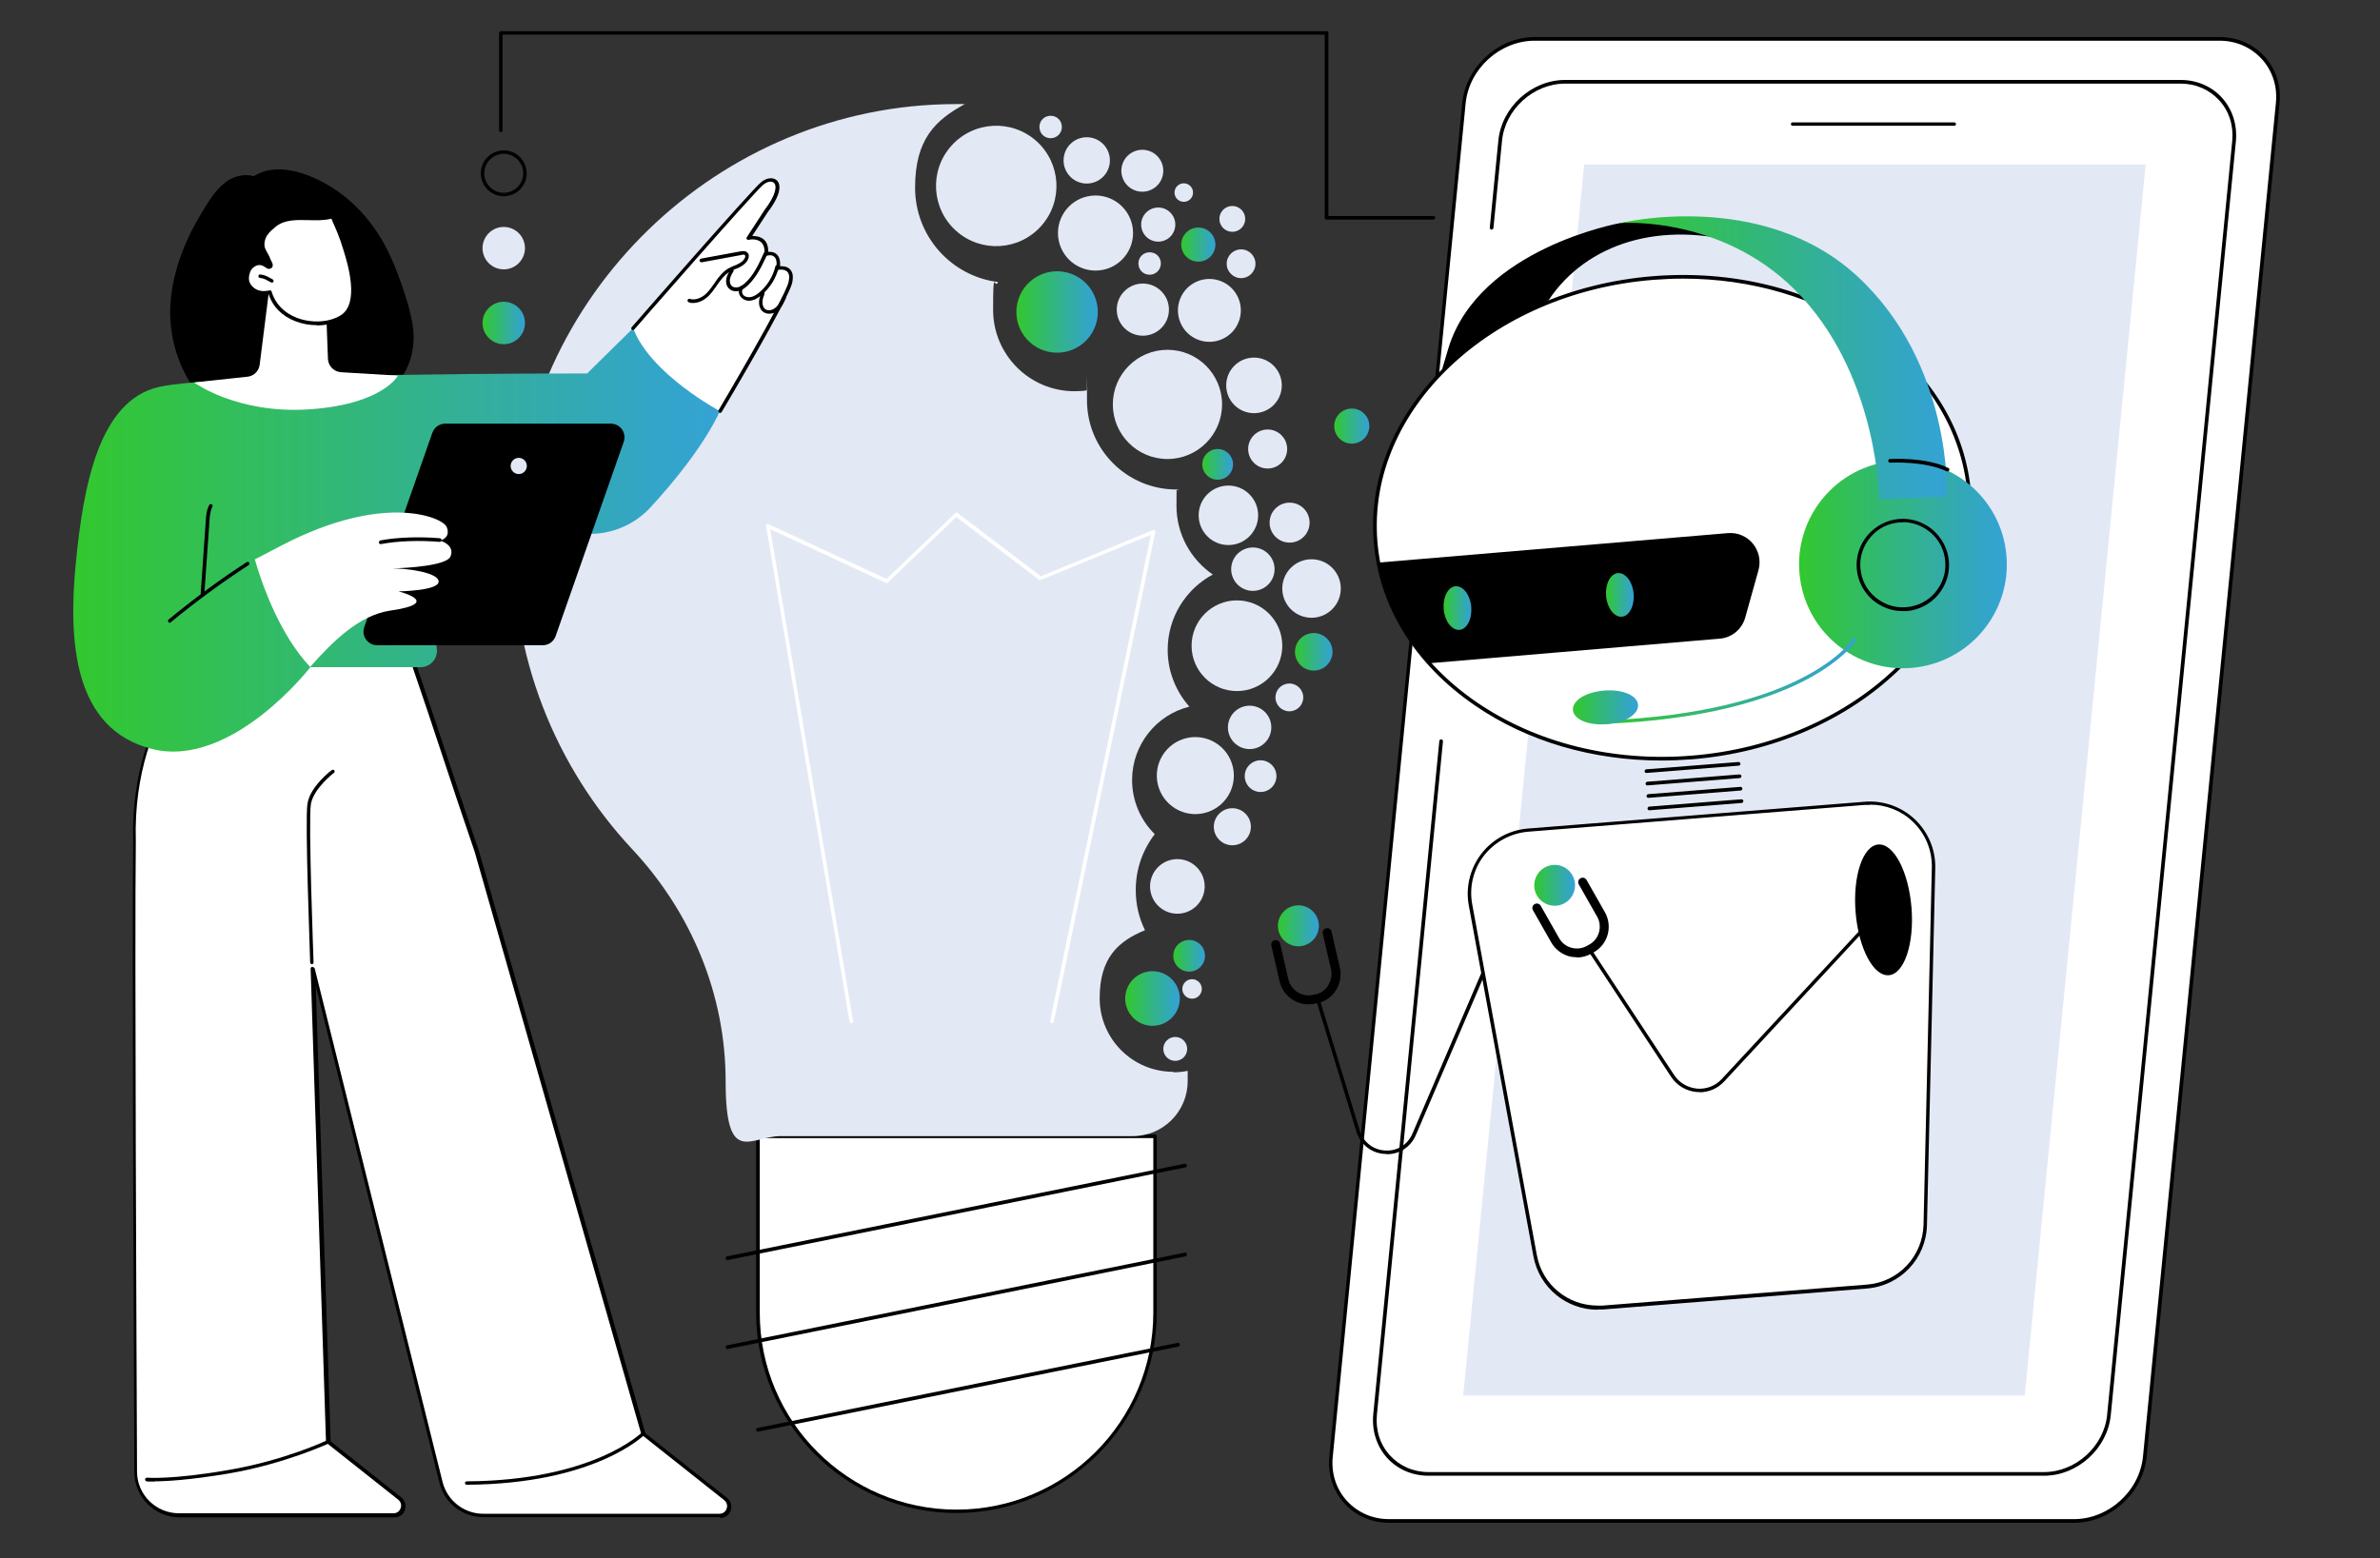 <?xml version="1.0" encoding="UTF-8"?>
<svg id="Layer_1" xmlns="http://www.w3.org/2000/svg" xmlns:xlink="http://www.w3.org/1999/xlink" version="1.1" viewBox="0 0 976.1 639.3">
  <rect x="0" y="0" width="976.1" height="639.3" fill="#333333" stroke="none"/>
  <!-- Generator: Adobe Illustrator 29.1.0, SVG Export Plug-In . SVG Version: 2.1.0 Build 142)  -->
  <defs>
    <style>
      .st0 {
        fill: url(#linear-gradient2);
      }

      .st1 {
        fill: url(#linear-gradient1);
      }

      .st2 {
        fill: url(#linear-gradient9);
      }

      .st3 {
        fill: url(#linear-gradient3);
      }

      .st4 {
        fill: url(#linear-gradient6);
      }

      .st5 {
        fill: url(#linear-gradient8);
      }

      .st6 {
        fill: url(#linear-gradient7);
      }

      .st7 {
        fill: url(#linear-gradient5);
      }

      .st8 {
        fill: url(#linear-gradient4);
      }

      .st9 {
        fill: url(#linear-gradient13);
      }

      .st10 {
        fill: url(#linear-gradient12);
      }

      .st11 {
        fill: url(#linear-gradient15);
      }

      .st12 {
        fill: url(#linear-gradient16);
      }

      .st13 {
        fill: url(#linear-gradient11);
      }

      .st14 {
        fill: url(#linear-gradient10);
      }

      .st15 {
        fill: url(#linear-gradient17);
      }

      .st16 {
        fill: url(#linear-gradient14);
      }

      .st17 {
        fill: url(#linear-gradient);
      }

      .st18 {
        fill: #fff;
      }

      .st19 {
        fill: #e3e8f5;
      }
    </style>
    <linearGradient id="linear-gradient" x1="417.1" y1="128.2" x2="450.6" y2="128.2" gradientTransform="translate(462.4 -323.3) rotate(77.2)" gradientUnits="userSpaceOnUse">
      <stop offset="0" stop-color="#32c92b"/>
      <stop offset="0" stop-color="#32c82e"/>
      <stop offset=".4" stop-color="#32b875"/>
      <stop offset=".7" stop-color="#33aca8"/>
      <stop offset=".9" stop-color="#33a5c8"/>
      <stop offset="1" stop-color="#34a3d4"/>
    </linearGradient>
    <linearGradient id="linear-gradient1" x1="461.2" y1="409.5" x2="483.7" y2="409.5" gradientTransform="translate(799.5 -123.4) rotate(80.6)" xlink:href="#linear-gradient"/>
    <linearGradient id="linear-gradient2" x1="481.2" y1="392.1" x2="494.1" y2="392.1" gradientTransform="matrix(1,0,0,1,0,0)" xlink:href="#linear-gradient"/>
    <linearGradient id="linear-gradient3" x1="531" y1="267.4" x2="546.5" y2="267.4" gradientTransform="matrix(1,0,0,1,0,0)" xlink:href="#linear-gradient"/>
    <linearGradient id="linear-gradient4" x1="493.1" y1="190.5" x2="505.6" y2="190.5" gradientTransform="matrix(1,0,0,1,0,0)" xlink:href="#linear-gradient"/>
    <linearGradient id="linear-gradient5" x1="547.1" y1="174.8" x2="561.6" y2="174.8" gradientTransform="matrix(1,0,0,1,0,0)" xlink:href="#linear-gradient"/>
    <linearGradient id="linear-gradient6" x1="484.2" y1="100.1" x2="498.3" y2="100.1" gradientTransform="translate(230.4 -328.1) rotate(47.1)" xlink:href="#linear-gradient"/>
    <linearGradient id="linear-gradient7" x1="197.9" y1="132.5" x2="215.3" y2="132.5" gradientTransform="matrix(1,0,0,1,0,0)" xlink:href="#linear-gradient"/>
    <linearGradient id="linear-gradient8" x1="30" y1="221.4" x2="295.5" y2="221.4" gradientTransform="matrix(1,0,0,1,0,0)" xlink:href="#linear-gradient"/>
    <linearGradient id="linear-gradient9" x1="592.1" y1="249.4" x2="603.5" y2="249.4" gradientTransform="matrix(1,0,0,1,0,0)" xlink:href="#linear-gradient"/>
    <linearGradient id="linear-gradient10" x1="658.6" y1="244.1" x2="670" y2="244.1" gradientTransform="matrix(1,0,0,1,0,0)" xlink:href="#linear-gradient"/>
    <linearGradient id="linear-gradient11" x1="737.8" y1="231.8" x2="823" y2="231.8" gradientTransform="translate(39.2 -104.9) rotate(7.9)" xlink:href="#linear-gradient"/>
    <linearGradient id="linear-gradient12" x1="664.5" y1="146.8" x2="798.6" y2="146.8" gradientTransform="matrix(1,0,0,1,0,0)" xlink:href="#linear-gradient"/>
    <linearGradient id="linear-gradient13" x1="655.7" y1="279.5" x2="761.4" y2="279.5" gradientTransform="matrix(1,0,0,1,0,0)" xlink:href="#linear-gradient"/>
    <linearGradient id="linear-gradient14" x1="645.9" y1="290.2" x2="671.2" y2="290.2" gradientTransform="translate(25.2 -51.5) rotate(4.6)" xlink:href="#linear-gradient"/>
    <linearGradient id="linear-gradient15" x1="645.1" y1="290.2" x2="671.9" y2="290.2" gradientTransform="matrix(1,0,0,1,0,0)" xlink:href="#linear-gradient"/>
    <linearGradient id="linear-gradient16" x1="524.1" y1="379.8" x2="540.9" y2="379.8" gradientTransform="matrix(1,0,0,1,0,0)" xlink:href="#linear-gradient"/>
    <linearGradient id="linear-gradient17" x1="629.2" y1="363.2" x2="646" y2="363.2" gradientTransform="matrix(1,0,0,1,0,0)" xlink:href="#linear-gradient"/>
  </defs>
  <g id="Augmented_intelligence">
    <g>
      <g>
        <g>
          <path class="st18" d="M310.8,466.1v72.4c0,45,36.5,81.4,81.4,81.4s81.4-36.5,81.4-81.4v-72.4h-162.9Z"/>
          <path d="M392.3,620.7c-45.3,0-82.2-36.9-82.2-82.2v-72.4c0-.4.3-.7.7-.7h162.9c.4,0,.7.3.7.7v72.4c0,45.3-36.9,82.2-82.2,82.2ZM311.6,466.9v71.7c0,44.5,36.2,80.7,80.7,80.7s80.7-36.2,80.7-80.7v-71.7h-161.4Z"/>
        </g>
        <path d="M298.3,516.9c-.3,0-.6-.2-.7-.6,0-.4.2-.8.6-.9l187.7-38c.4,0,.8.2.9.6,0,.4-.2.8-.6.9l-187.7,38s0,0-.1,0Z"/>
        <path d="M298.3,553.4c-.3,0-.6-.2-.7-.6,0-.4.2-.8.6-.9l187.7-38c.4,0,.8.2.9.6,0,.4-.2.8-.6.9l-187.7,38s0,0-.1,0Z"/>
        <path d="M310.8,587.3c-.3,0-.6-.2-.7-.6,0-.4.2-.8.6-.9l172.3-34.9c.4,0,.8.2.9.6,0,.4-.2.8-.6.9l-172.3,34.9s0,0-.1,0Z"/>
      </g>
      <g>
        <path class="st19" d="M481.2,439.7c-16.7,0-30.2-13.5-30.2-30.2s7.7-23.4,18.6-27.9c-2.5-5-3.8-10.6-3.8-16.5,0-8.6,2.9-16.5,7.8-22.9-5.7-5.6-9.3-13.5-9.3-22.2,0-14.5,10-26.8,23.5-30.1-5.5-6.2-8.9-14.4-8.9-23.3,0-13.4,7.5-25,18.5-30.9-9-6.2-14.9-16.5-14.9-28.2s.2-4.6.7-6.7c-.3,0-.5,0-.8,0-20.2,0-36.6-16.4-36.6-36.6s0-2.8.2-4.1c-1.7.3-3.5.4-5.3.4-18.5,0-33.4-15-33.4-33.4s.7-7.9,2-11.4c-19.2-2.4-34-18.8-34-38.7s8.3-27.7,20.4-34.3c0,0,0,0,0,0,0,0,0,0-.1,0-1.3,0-2.5,0-3.8,0-97.2.2-178.1,78.7-181.2,175.9-1.6,50.3,17.2,96.1,48.8,129.9,24.2,25.9,38.2,59.6,38.2,95s10.1,22.6,22.6,22.6h144.3c12.5,0,22.6-10.1,22.6-22.6h0c0-1.4,0-2.8,0-4.2-1.9.4-3.9.6-5.9.6Z"/>
        <g>
          <circle class="st19" cx="490.2" cy="318" r="15.8" transform="translate(-76.4 460.8) rotate(-47.1)"/>
          <circle class="st19" cx="507.3" cy="264.9" r="18.6"/>
          <circle class="st19" cx="503.8" cy="211.4" r="12.2"/>
          <circle class="st19" cx="478.8" cy="165.9" r="22.4"/>
          <circle class="st17" cx="433.9" cy="128.2" r="16.7" transform="translate(212.4 522.7) rotate(-77.2)"/>
          <circle class="st19" cx="408.6" cy="76.3" r="24.7" transform="translate(79.8 330.6) rotate(-48.3)"/>
          <circle class="st19" cx="449.3" cy="95.6" r="15.4"/>
          <circle class="st19" cx="445.7" cy="65.8" r="9.5"/>
          <path class="st19" d="M489.3,79c0,2.1-1.7,3.8-3.8,3.8s-3.8-1.7-3.8-3.8,1.7-3.8,3.8-3.8,3.8,1.7,3.8,3.8Z"/>
          <circle class="st19" cx="468.8" cy="127.2" r="10.7" transform="translate(41.5 358.2) rotate(-43.6)"/>
          <circle class="st19" cx="519.9" cy="184.2" r="8"/>
          <circle class="st19" cx="537.8" cy="241.3" r="12" transform="translate(212 732.6) rotate(-80.6)"/>
          <circle class="st19" cx="482.9" cy="363.6" r="11.2" transform="translate(-117.7 432.3) rotate(-43.5)"/>
          <circle class="st1" cx="472.5" cy="409.5" r="11.2" transform="translate(-8.5 808.9) rotate(-80.6)"/>
          <circle class="st0" cx="487.7" cy="392.1" r="6.5"/>
          <circle class="st19" cx="482" cy="430.3" r="4.9"/>
          <path class="st19" d="M492.9,405.7c0,2.2-1.8,4-4,4s-4-1.8-4-4,1.8-4,4-4,4,1.8,4,4Z"/>
          <circle class="st19" cx="505.4" cy="339.4" r="7.6" transform="translate(-93.9 446.1) rotate(-44)"/>
          <circle class="st19" cx="512.5" cy="298.4" r="8.9"/>
          <circle class="st19" cx="517" cy="318.4" r="6.5"/>
          <circle class="st19" cx="528.8" cy="286.1" r="5.7"/>
          <circle class="st3" cx="538.8" cy="267.4" r="7.7"/>
          <circle class="st19" cx="513.9" cy="233.5" r="8.9" transform="translate(202 704) rotate(-80.9)"/>
          <circle class="st19" cx="528.9" cy="214.4" r="8.2"/>
          <circle class="st8" cx="499.4" cy="190.5" r="6.3"/>
          <circle class="st19" cx="514.3" cy="158.1" r="11.4"/>
          <circle class="st7" cx="554.4" cy="174.8" r="7.2"/>
          <path class="st19" d="M435.5,52.1c0,2.5-2,4.6-4.6,4.6s-4.6-2-4.6-4.6,2-4.6,4.6-4.6,4.6,2,4.6,4.6Z"/>
          <circle class="st19" cx="468.2" cy="70" r="8.6" transform="translate(294.2 510.2) rotate(-76.9)"/>
          <circle class="st19" cx="475.1" cy="92.3" r="7" transform="translate(12.7 235.3) rotate(-28.2)"/>
          <path class="st19" d="M476.1,108.1c0,2.5-2,4.6-4.6,4.6s-4.6-2-4.6-4.6,2-4.6,4.6-4.6,4.6,2,4.6,4.6Z"/>
          <circle class="st19" cx="496" cy="127.4" r="12.9" transform="translate(-9.8 207.4) rotate(-23.4)"/>
          <circle class="st19" cx="505.4" cy="89.8" r="5.3"/>
          <circle class="st4" cx="491.3" cy="100.1" r="7" transform="translate(83.7 392.1) rotate(-47.1)"/>
          <circle class="st19" cx="509" cy="108.2" r="5.9"/>
        </g>
        <path class="st18" d="M349.1,419.6c-.4,0-.7-.3-.7-.6l-34.2-203.2c0-.3,0-.5.3-.7s.5-.2.8,0l48.3,22.4,28.2-27c.3-.3.7-.3,1,0l34.1,25.9,45.9-18.9c.3-.1.5,0,.7.1.2.2.3.4.3.7l-41.6,200.8c0,.4-.5.7-.9.6-.4,0-.7-.5-.6-.9l41.3-199.4-45.1,18.5c-.2,0-.5,0-.7,0l-34-25.8-28.1,26.9c-.2.2-.5.3-.8.1l-47.4-22,34,201.9c0,.4-.2.8-.6.8,0,0,0,0-.1,0Z"/>
      </g>
    </g>
    <g>
      <path d="M587.9,90.1h-43.9c-.4,0-.7-.3-.7-.7V14.2H206.1v39.3c0,.4-.3.7-.7.7s-.7-.3-.7-.7V13.5c0-.4.3-.7.7-.7h338.7c.4,0,.7.3.7.7v75.1h43.1c.4,0,.7.3.7.7s-.3.7-.7.7Z"/>
      <path d="M206.6,80.5c-5.2,0-9.4-4.2-9.4-9.4s4.2-9.4,9.4-9.4,9.4,4.2,9.4,9.4-4.2,9.4-9.4,9.4ZM206.6,63.1c-4.4,0-8,3.6-8,8s3.6,8,8,8,8-3.6,8-8-3.6-8-8-8Z"/>
      <circle class="st19" cx="206.6" cy="101.8" r="8.7"/>
      <circle class="st6" cx="206.6" cy="132.5" r="8.7"/>
    </g>
    <g>
      <g>
        <path class="st18" d="M850.7,624h-280.9c-14.5,0-25.2-11.9-23.8-26.4l54.5-555.2c1.4-14.5,14.5-26.4,29-26.4h280.9c14.5,0,25.2,11.9,23.8,26.4l-54.5,555.2c-1.4,14.5-14.5,26.4-29,26.4Z"/>
        <path d="M850.7,624.7h-280.9c-7.2,0-13.7-2.8-18.4-7.9-4.7-5.2-6.9-12-6.2-19.3l54.5-555.2c1.5-14.9,14.8-27.1,29.7-27.1h280.9c7.2,0,13.7,2.8,18.4,7.9,4.7,5.2,6.9,12,6.2,19.3l-54.5,555.2c-1.5,14.9-14.8,27.1-29.7,27.1ZM629.4,16.7c-14.2,0-26.9,11.5-28.3,25.7l-54.5,555.2c-.7,6.8,1.4,13.3,5.8,18.1,4.4,4.8,10.5,7.5,17.3,7.5h280.9c14.2,0,26.9-11.5,28.3-25.7l54.5-555.2c.7-6.8-1.4-13.3-5.8-18.1-4.4-4.8-10.5-7.5-17.3-7.5h-280.9Z"/>
      </g>
      <polygon class="st19" points="600.1 572.5 649.7 67.5 880 67.5 830.4 572.5 600.1 572.5"/>
      <path d="M838.3,605.4h-252.4c-6.7,0-12.7-2.6-17-7.3-4.3-4.8-6.3-11.1-5.7-17.8l27.1-276.3c0-.4.4-.7.8-.7.4,0,.7.4.7.8l-27.1,276.3c-.6,6.3,1.3,12.2,5.3,16.6,4,4.4,9.6,6.9,15.9,6.9h252.4c13,0,24.7-10.6,25.9-23.6l51.3-522.5c.6-6.3-1.3-12.2-5.3-16.6-4-4.4-9.6-6.9-15.9-6.9h-252.4c-13,0-24.7,10.6-25.9,23.6l-3.5,35.6c0,.4-.4.7-.8.7-.4,0-.7-.4-.7-.8l3.5-35.6c1.3-13.8,13.6-25,27.4-25h252.4c6.7,0,12.7,2.6,17,7.3,4.3,4.8,6.3,11.1,5.7,17.8l-51.3,522.5c-1.3,13.8-13.6,25-27.4,25Z"/>
      <path d="M801.5,51.6h-66.3c-.4,0-.7-.3-.7-.7s.3-.7.7-.7h66.3c.4,0,.7.3.7.7s-.3.7-.7.7Z"/>
    </g>
    <g>
      <g>
        <path class="st18" d="M55.1,345.7c0-.2,0-.5,0-.7-1.5-54.9,31.8-79.6,31.8-79.6l82.5,6.3c8.8,25.5,16.5,49.5,26.1,77.6l68.3,238.8,33.7,26.7c2.9,2.3,1.3,6.8-2.4,6.8h-96.9c-8.3,0-15.4-5.6-17.4-13.6l-52.4-210.5,6.3,194,29.3,23.2c2.9,2.3,1.3,6.9-2.4,6.9h-88c-9.9,0-17.9-8-18-17.9-.3-54.5-1-217.7-.5-258Z"/>
        <path d="M295.2,622.4h-96.9c-8.6,0-16.1-5.8-18.1-14.2l-50.7-203.7,6.1,186.8,29,23c1.5,1.2,2.1,3.2,1.5,5.1-.6,1.9-2.3,3.1-4.3,3.1h-88c-10.3,0-18.7-8.3-18.7-18.6-.2-50.3-1-217.4-.5-258,0-.1,0-.3,0-.4v-.2c-.8-28.5,8-48.8,15.5-60.8,8.1-13,16.3-19.1,16.7-19.4.1-.1.3-.2.5-.1l82.5,6.3c.3,0,.5.2.6.5,4.5,13,8.6,25.4,13,38.6,4.1,12.4,8.4,25.3,13.1,39l68.2,238.6,33.5,26.5c1.5,1.2,2.1,3.2,1.5,5.1-.6,1.9-2.3,3.1-4.3,3.1ZM128.4,396.8c.3,0,.6.2.7.6l52.4,210.5c1.9,7.7,8.8,13.1,16.7,13.1h96.9c1.6,0,2.6-1.1,2.9-2.1.4-1,.3-2.4-1-3.5l-33.7-26.7c-.1,0-.2-.2-.3-.4l-68.3-238.8c-4.7-13.7-9-26.6-13.1-39-4.3-13-8.4-25.3-12.8-38.1l-81.8-6.2c-1.3,1.1-8.9,7.3-16.1,18.9-7.4,11.8-16,31.8-15.2,59.9v.2c0,.2,0,.3,0,.5-.5,40.6.3,207.7.5,258,0,9.5,7.8,17.1,17.2,17.1h88c1.6,0,2.6-1.1,2.9-2.1.4-1,.3-2.4-1-3.5l-29.3-23.2c-.2-.1-.3-.3-.3-.6l-6.3-194c0-.4.3-.7.6-.8,0,0,0,0,.1,0ZM55.1,345.7h0,0Z"/>
        <path d="M127.9,395.5c-.4,0-.7-.3-.7-.7,0-2.4-2.2-58.3-1.1-65.1,1.1-7.1,9.7-13.6,10-13.8.3-.2.8-.2,1,.1.2.3.2.8-.1,1,0,0-8.4,6.4-9.5,12.9-1.1,6.7,1.1,64.3,1.1,64.9,0,.4-.3.7-.7.8,0,0,0,0,0,0Z"/>
        <path d="M63.4,607.8c-2,0-3.1,0-3.2-.1-.4,0-.7-.4-.7-.8,0-.4.4-.7.8-.7,0,0,10,.9,33.1-3.1,23.2-3.9,40.7-12.2,40.9-12.3.4-.2.8,0,1,.3.2.4,0,.8-.3,1-.2,0-17.9,8.4-41.3,12.4-16.1,2.7-25.8,3.2-30.3,3.2Z"/>
        <path d="M191.4,609.1c-.4,0-.7-.3-.7-.7,0-.4.3-.7.7-.7,51.9-.3,71.7-19.9,71.9-20.1.3-.3.7-.3,1,0,.3.3.3.7,0,1-.2.2-20.3,20.2-72.9,20.5h0Z"/>
      </g>
      <path d="M169.4,134.5c-.8-6.2-2.8-12.2-4.8-18.1-1.9-5.4-4-10.7-6.7-15.7-5.5-10.2-13.4-19-23.6-24.9-8.6-5-21.1-9.4-30.2-3.5-3.3-1-7.1-.3-10,1.4-5.3,3.2-8.6,9-11.7,14.1-6.7,11.2-11.6,23.7-12.5,36.8-1.4,21.8,10.7,45.9,34,51.2,4.3,1,8.7,1.3,13,.9,3.8,1.2,7.9,1.5,11.9.7,10.7,1.2,20.6-5.3,27.7-12.5,4-4,7.6-8.3,10.1-13.3,2.7-5.4,3.5-11.2,2.8-17.2Z"/>
      <g>
        <g>
          <path class="st5" d="M259.7,134.6l-18.9,18.6s-151.5-.2-175.9,5.6c-24.3,5.8-30.7,40.3-33.8,72.1-3.1,31.8-1.2,68.3,31.4,76.4,32.6,8,64.8-33.6,64.8-33.6h45.2c4.4,0,7.6-4.2,6.5-8.5l1-15.6,9.8-31.4,51.6.8c9.7.2,19.1-3.9,25.6-11.1,9.1-9.9,21.6-25,28.3-39.3l-35.8-34.1Z"/>
          <path d="M69.7,255.5c-.2,0-.4,0-.6-.3-.3-.3-.2-.8,0-1,10.2-8.4,21-16.4,32.1-23.6.3-.2.8-.1,1,.2.2.3.1.8-.2,1-11.1,7.2-21.8,15.1-32,23.5-.1.1-.3.2-.5.2Z"/>
          <path d="M83,244.4s0,0,0,0c-.4,0-.7-.4-.7-.8l2.1-29.9c.1-2.1.3-4.4,1.4-6.5.2-.4.6-.5,1-.3.4.2.5.6.3,1-.9,1.8-1.1,3.9-1.2,5.9l-2.1,29.9c0,.4-.3.7-.7.7Z"/>
        </g>
        <g>
          <g>
            <path d="M222.6,264.7h-67.9c-3.9,0-6.6-3.8-5.3-7.5l27.9-79.6c.8-2.3,2.9-3.8,5.3-3.8h67.9c3.9,0,6.6,3.8,5.3,7.5l-27.9,79.6c-.8,2.3-2.9,3.8-5.3,3.8Z"/>
            <path class="st19" d="M215.1,188.8c1.3,1.3,1.3,3.4,0,4.7-1.3,1.3-3.4,1.3-4.7,0-1.3-1.3-1.3-3.4,0-4.7,1.3-1.3,3.4-1.3,4.7,0Z"/>
          </g>
          <g>
            <path class="st18" d="M180.4,221.8s4.7-1,2.8-5.6c-1.7-4.1-25.8-14.1-67.2,7.3-4.2,2.2-8,4.2-11.5,6,3.1,10.6,10.2,30.8,22.7,44.1,9.7-11,20.3-21.2,32.8-23.1,22.2-3.2,3.4-7.9,3.4-7.9,0,0,16.5-.2,16.5-4s-13.4-5.5-19-5.4c-1.5,0-2.5,0-2.5,0,0,0,1,0,2.5,0,6.3-.2,22.4-1.1,23.9-5,1.9-4.8-4.5-6.5-4.5-6.5Z"/>
            <path d="M156.1,223.2c-.3,0-.7-.2-.7-.6,0-.4.2-.8.6-.9,6.8-1.3,16.1-1.6,24.4-.9.4,0,.7.4.7.8,0,.4-.4.7-.8.7-8.1-.7-17.3-.4-24,.9,0,0,0,0-.1,0Z"/>
          </g>
        </g>
        <g>
          <path class="st18" d="M259.7,134.6s48.5-55.6,52.9-59.4c4.4-3.8,10.8-.7,1.8,11.2l-7.3,11.2s8-1.8,7.3,6.6c0,0,5.8-1.8,4.8,5.9,0,0,6.7-1.3,5.1,5.9-1.6,6.9-28.8,52.8-28.8,52.8,0,0-28.7-15.2-35.8-34.1Z"/>
          <path d="M295.4,169.4c-.1,0-.3,0-.4-.1-.3-.2-.5-.7-.3-1,.3-.5,27.2-45.9,28.7-52.6.5-2,.3-3.4-.5-4.2-1.2-1.3-3.7-.8-3.7-.8-.2,0-.5,0-.6-.2-.2-.2-.3-.4-.2-.6.3-2.3,0-3.9-.9-4.6-1.1-1-2.9-.4-3-.4-.2,0-.5,0-.7-.1-.2-.2-.3-.4-.3-.6.2-2.3-.3-3.9-1.4-4.9-1.9-1.6-5-1-5-.9-.3,0-.6,0-.8-.3-.2-.2-.2-.6,0-.8l7.3-11.2c4.8-6.3,5.1-9.9,3.8-11.1-1-.9-2.9-.5-4.5.9-4.3,3.7-52.3,58.7-52.8,59.3-.3.3-.7.3-1,0-.3-.3-.3-.7,0-1,2-2.3,48.6-55.7,53-59.4,2.2-1.9,5-2.2,6.5-.8.9.8,3.1,4.1-3.7,13l-6.4,9.8c1.3,0,3.3.2,4.7,1.4,1.3,1.1,1.9,2.9,1.9,5.1.9,0,2.3,0,3.3.9,1.2,1,1.7,2.7,1.5,5,1.1,0,2.9,0,4.1,1.3,1.2,1.2,1.4,3,.9,5.5-1.6,7-27.8,51.2-28.9,53-.1.2-.4.4-.6.4Z"/>
          <path d="M284.4,124.3c-.7,0-1.3,0-1.9-.3-.4-.1-.6-.5-.5-.9.1-.4.5-.6.9-.5,2.2.7,4.6-.4,6.1-1.6,1.6-1.3,2.8-3.1,4-4.8l.4-.6c1.3-1.9,3-4.1,5.2-5.4.8-.5,1.7-.8,2.5-1.2.6-.2,1.1-.4,1.6-.7,1.5-.7,2.4-1.6,2.8-2.5.2-.4.2-.9,0-1.2-.3-.2-.9-.2-1.4,0l-16.3,3c-.4,0-.8-.2-.9-.6,0-.4.2-.8.6-.9l16.3-3c.6-.1,1.9-.3,2.7.5.7.6.8,1.7.3,2.8-.6,1.3-1.8,2.4-3.6,3.3-.6.3-1.1.5-1.7.7-.8.3-1.6.6-2.3,1.1-2,1.2-3.5,3.2-4.8,5l-.4.6c-1.3,1.8-2.5,3.7-4.3,5.1-1.7,1.4-3.7,2.1-5.5,2.1Z"/>
          <path d="M301.9,119.5c-1.2,0-2.3-.4-3-1.2-1-1-1.3-2.5-1-4.1.3-1.3,1-2.5,1.6-3.6.2-.4.7-.5,1-.3.4.2.5.7.3,1-.6,1-1.2,2-1.4,3.1-.2.9-.1,2,.6,2.8.6.7,1.8.9,2.8.6.9-.2,1.8-.8,2.9-1.8,3.6-3.3,5.7-8.1,7.6-12.3.2-.4.6-.5,1-.4.4.2.5.6.4,1-2,4.3-4.2,9.2-8,12.8-.8.7-2,1.8-3.5,2.2-.4.1-.9.2-1.3.2Z"/>
          <path d="M307.4,123.4c-1.2,0-2.4-.4-3.2-1.2-1.4-1.3-1.6-3.4-.5-4.7.3-.3.7-.3,1,0,.3.3.3.7,0,1-.6.7-.4,2,.3,2.7.8.7,2,.9,3.2.6,1.3-.3,2.5-1.2,3.3-1.9,3.2-2.7,5.5-6.5,6.5-10.6,0-.4.5-.6.9-.5.4,0,.6.5.5.9-1.1,4.4-3.6,8.4-7,11.3-.9.7-2.2,1.8-3.9,2.2-.5.1-.9.2-1.4.2Z"/>
          <path d="M315.5,128.7c-1.1,0-2.2-.4-2.9-1.1-.9-.9-1.4-2.3-1.3-3.8,0-1.3.5-2.5.9-3.6.1-.4.6-.6.9-.4.4.1.6.6.4.9-.4,1.1-.8,2.1-.8,3.2,0,1.1.3,2.1.9,2.7.7.7,1.8.9,2.9.5,1.2-.4,2.1-1.3,2.7-2.1.7-.9,1.2-2.1,1.7-3.3.2-.4.6-.5,1-.4.4.2.5.6.4,1-.6,1.3-1.1,2.5-1.9,3.6-.7.9-1.8,2.1-3.4,2.6-.5.1-1,.2-1.4.2Z"/>
        </g>
      </g>
      <g>
        <path class="st18" d="M110.5,117.9l-4,31.7c-.3,2.5-2.2,4.5-4.7,4.9l-22.2,2.4s17.7,13.1,47.6,11c29.9-2.1,36-13.8,36-13.8l-23.3-1.4c-3-.2-5.3-2.6-5.4-5.5l-.7-18.8s-17-14.4-23.3-10.5Z"/>
        <g>
          <path class="st18" d="M103,109.5c-1.4,1.3-2.2,4.2-1.7,6.1.5,1.9,2,3.3,3.8,4.1,1.8.7,3.8.7,5.7.2,3.6,12.9,20.9,15.6,29.4,10.1,8-5.1,3.4-20.9,1.4-27.7-2-6.8-4.4-11.2-5.2-13.3-7.8,2.3-17.1-1.5-23.6,3.5-1.4,1.1-2.8,2.3-3.8,3.8-1,1.5-1.5,3.4-1.2,5.1.4,1.8,1.6,3.3,2.3,5,.5,1.3,2,3.1,0,3.3-.9,0-3.5-3.3-7.1-.2Z"/>
          <path d="M129.9,133.4c-2.9,0-5.9-.5-8.7-1.6-5.5-2.1-9.4-6-11-11.1-1.5.3-3.5.4-5.4-.4-2.1-.8-3.7-2.6-4.2-4.5-.6-2.2.4-5.4,2-6.8,3.1-2.7,5.7-1.1,7-.3.2.1.5.3.6.3.1,0,.2,0,.2,0,0-.3-.3-.9-.5-1.2-.2-.3-.4-.7-.5-1.1-.2-.7-.6-1.3-1-2-.5-1-1.1-2-1.3-3.1-.4-1.8,0-3.8,1.3-5.7,1.1-1.7,2.6-3,4-4,4-3.1,9.1-3,14-2.9,3.3,0,6.7.2,9.8-.7.4-.1.7,0,.9.4.2.5.5,1.1.8,1.9,1.1,2.5,2.8,6.3,4.4,11.5,1.9,6.3,7,23-1.7,28.6-2.9,1.8-6.7,2.8-10.6,2.8ZM110.7,119.1c.3,0,.6.2.7.5,1.4,4.9,5.1,8.8,10.4,10.8,6.1,2.3,13.3,1.9,18-1.1,7.7-4.9,2.9-20.9,1-26.9-1.5-5.1-3.2-8.8-4.3-11.3-.2-.5-.4-1-.6-1.4-3.1.8-6.4.7-9.6.6-4.9-.1-9.5-.2-13.1,2.6-1.2,1-2.6,2.1-3.6,3.6-1,1.5-1.3,3.2-1.1,4.6.2.9.7,1.8,1.2,2.7.4.7.8,1.4,1.1,2.2,0,.3.3.6.4.9.5.9.9,1.8.5,2.6-.2.5-.7.7-1.4.8-.5,0-.9-.2-1.4-.6-1.2-.8-2.9-1.8-5.2.2-1.2,1-1.9,3.7-1.5,5.4.4,1.5,1.7,2.9,3.3,3.6,1.9.8,3.9.5,5.2.2,0,0,.1,0,.2,0ZM103,109.5h0,0ZM110.3,108.9h0Z"/>
        </g>
        <path d="M111.3,115.8c-.1,0-.2,0-.3,0-.3-.2-.6-.4-.9-.5-1.2-.7-2-1.1-3.5-1.3-.4,0-.7-.4-.6-.8,0-.4.4-.7.8-.6,1.8.2,2.8.8,4.1,1.5.3.2.6.3.9.5.4.2.5.6.3,1-.1.2-.4.4-.6.4Z"/>
      </g>
    </g>
    <g>
      <g>
        <path d="M664.5,91.5s-57.7,10.3-70.4,51.1c-13.3,43-12.6,67-12.6,67l38.1-4.5s-.7-52.9,12.9-77.6c13.5-24.7,42.6-36.6,76.7-29,34.1,7.5-9.1-12-44.7-7Z"/>
        <g>
          <ellipse class="st18" cx="685.9" cy="212.4" rx="122.2" ry="98.7" transform="translate(-14.7 55.2) rotate(-4.6)"/>
          <path d="M681.5,312c-28.2,0-55.1-7.8-76.6-22.6-24.7-16.9-39.4-40.7-41.5-67.2-4.4-54.6,47-103.5,114.6-108.9,32.7-2.6,64.3,5.2,88.9,22.1,24.7,16.9,39.4,40.7,41.5,67.2,4.4,54.6-47,103.5-114.6,108.9-4.1.3-8.2.5-12.3.5ZM690.3,114.3c-4,0-8.1.2-12.2.5-66.7,5.3-117.5,53.4-113.2,107.3,2.1,26,16.6,49.5,40.9,66.1,24.3,16.6,55.6,24.4,87.9,21.8,66.7-5.3,117.5-53.4,113.2-107.3-2.1-26-16.6-49.5-40.9-66.1-21.3-14.5-47.8-22.3-75.7-22.3Z"/>
        </g>
        <path d="M708.7,218.7l-143.5,12.1c2.9,15.4,10.3,29.4,20.9,41.3l119.2-10.1c5-.4,9.2-3.9,10.5-8.8l5.4-19.3c2.2-8.1-4.2-15.9-12.6-15.2Z"/>
        <path class="st2" d="M603.4,249c.4,5-1.8,9.2-4.9,9.4s-6-3.6-6.4-8.5c-.4-5,1.8-9.2,4.9-9.4,3.1-.2,6,3.6,6.4,8.5Z"/>
        <path class="st14" d="M670,243.6c.4,5-1.8,9.2-4.9,9.4-3.1.2-6-3.6-6.4-8.5-.4-5,1.8-9.2,4.9-9.4,3.1-.2,6,3.6,6.4,8.5Z"/>
        <circle class="st13" cx="780.4" cy="231.8" r="42.6" transform="translate(-24.4 109.2) rotate(-7.9)"/>
        <path d="M780.4,250.7c-4.5,0-8.8-1.6-12.3-4.5-3.8-3.3-6.2-7.9-6.6-12.9-.4-5,1.2-9.9,4.5-13.8,3.3-3.8,7.9-6.2,12.9-6.6,5-.4,9.9,1.2,13.8,4.5,3.8,3.3,6.2,7.9,6.6,12.9.4,5-1.2,9.9-4.5,13.8-3.3,3.8-7.9,6.2-12.9,6.6-.5,0-1,0-1.5,0ZM780.4,214.3c-.5,0-.9,0-1.4,0-4.7.4-8.9,2.5-11.9,6.1-3,3.6-4.5,8.1-4.1,12.7.4,4.7,2.5,8.9,6.1,11.9,3.6,3,8.1,4.5,12.7,4.1,4.7-.4,8.9-2.5,11.9-6.1,3-3.6,4.5-8.1,4.1-12.7-.4-4.7-2.5-8.9-6.1-11.9-3.2-2.7-7.2-4.2-11.3-4.2Z"/>
        <path class="st10" d="M664.5,91.5s43.7-3.5,74.8,30.7c31.1,34.2,31.4,82.7,31.4,82.7l27.8-1.2s2.4-54.2-36.7-90.3c-39-36.1-97.3-21.9-97.3-21.9Z"/>
        <path d="M798.8,193.4c-.1,0-.2,0-.3,0-9.1-4.4-23.1-3.6-23.3-3.6-.4,0-.8-.3-.8-.7,0-.4.3-.8.7-.8.6,0,14.6-.9,24,3.7.4.2.5.6.3,1-.1.3-.4.4-.7.4Z"/>
        <path class="st9" d="M656.4,297.1c-.4,0-.7-.3-.7-.7,0-.4.3-.7.7-.8,43.6-1.5,69.5-10.5,83.5-17.9,15.1-7.9,20.1-15.6,20.1-15.7.2-.3.7-.4,1-.2.3.2.4.7.2,1-.2.3-5.1,8-20.5,16.1-14.1,7.4-40.2,16.6-84.3,18.1,0,0,0,0,0,0Z"/>
        <g>
          <ellipse class="st16" cx="658.5" cy="290.2" rx="12.7" ry="6.2" transform="translate(-21 53.3) rotate(-4.6)"/>
          <path class="st11" d="M656.9,297.2c-6.5,0-11.5-2.4-11.8-5.9-.2-1.9,1.2-3.9,3.7-5.4,2.4-1.4,5.6-2.3,9.1-2.6,7.5-.6,13.6,2,13.9,5.8.2,1.9-1.2,3.9-3.7,5.4-2.4,1.4-5.6,2.3-9.1,2.6-.7,0-1.4,0-2.1,0ZM660.1,284.7c-.6,0-1.3,0-2,0-3.3.3-6.3,1.1-8.5,2.4-2,1.2-3.1,2.6-3,4,.2,3,5.9,5,12.4,4.5,3.3-.3,6.3-1.1,8.5-2.4,2-1.2,3.1-2.6,3-4-.2-2.6-4.8-4.6-10.4-4.6Z"/>
        </g>
        <g>
          <path d="M675.2,317.1c-.4,0-.7-.3-.7-.7,0-.4.3-.8.7-.8l37.8-3c.4,0,.8.3.8.7,0,.4-.3.8-.7.8l-37.8,3s0,0,0,0Z"/>
          <path d="M675.6,322.2c-.4,0-.7-.3-.7-.7,0-.4.3-.8.7-.8l37.8-3c.4,0,.8.3.8.7,0,.4-.3.8-.7.8l-37.8,3s0,0,0,0Z"/>
          <path d="M676,327.3c-.4,0-.7-.3-.7-.7,0-.4.3-.8.7-.8l37.8-3c.4,0,.8.3.8.7,0,.4-.3.8-.7.8l-37.8,3s0,0,0,0Z"/>
          <path d="M676.4,332.4c-.4,0-.7-.3-.7-.7,0-.4.3-.8.7-.8l37.8-3c.4,0,.8.3.8.7,0,.4-.3.8-.7.8l-37.8,3s0,0,0,0Z"/>
        </g>
      </g>
      <g>
        <path d="M536.6,412c-5.5,0-10.5-3.8-11.8-9.4l-3.4-14.7c-.2-1,.4-2,1.4-2.2,1-.2,2,.4,2.2,1.4l3.4,14.7c1.1,4.5,5.6,7.4,10.2,6.3l1-.2c2.2-.5,4.1-1.8,5.2-3.8s1.6-4.2,1.1-6.4l-3.4-14.7c-.2-1,.4-2,1.4-2.2,1-.2,2,.4,2.2,1.4l3.4,14.7c.7,3.1.2,6.4-1.5,9.2-1.7,2.8-4.4,4.7-7.5,5.4l-1,.2c-.9.2-1.8.3-2.8.3Z"/>
        <circle class="st12" cx="532.5" cy="379.8" r="8.4"/>
        <path d="M568.7,473.4c-.2,0-.3,0-.5,0-5.5-.2-10-3.6-11.8-8.8l-16.2-53c-.1-.4.1-.8.5-.9.4-.1.8,0,.9.5l16.2,53c1.6,4.6,5.6,7.6,10.5,7.8,4.9.2,9.1-2.5,11-7l38.7-90.3c.2-.4.6-.5,1-.4.4.2.5.6.4,1l-38.7,90.3c-2.1,4.9-6.6,7.9-11.9,7.9Z"/>
        <g>
          <path class="st18" d="M603.1,371.3l26.5,143.9c2.4,13.1,14.4,22.3,27.7,21.3l108.3-8.6c13.3-1.1,23.7-12,24-25.4l3.4-146.3c.4-15.4-12.7-27.8-28.1-26.6l-138.2,11c-15.4,1.2-26.4,15.5-23.6,30.7Z"/>
          <path d="M655.2,537.3c-12.8,0-23.9-9.1-26.3-21.9l-26.5-143.9c-1.4-7.4.5-15.2,5.1-21.2,4.6-6,11.6-9.8,19.1-10.4l138.2-11c7.5-.6,15,2,20.5,7.2,5.5,5.2,8.6,12.5,8.4,20.1l-3.4,146.3c-.3,13.8-10.9,25-24.7,26.1l-108.3,8.6c-.7,0-1.5,0-2.2,0ZM766.9,330.2c-.7,0-1.3,0-2,0l-138.2,11c-7.1.6-13.7,4.2-18.1,9.8-4.4,5.7-6.1,13-4.8,20l26.5,143.9c2.2,12.1,12.7,20.7,24.9,20.7.7,0,1.4,0,2.1,0l108.3-8.6c13-1,23-11.6,23.3-24.7l3.4-146.3c.2-7.2-2.7-14.1-7.9-19-4.7-4.5-11-6.9-17.4-6.9Z"/>
        </g>
        <ellipse cx="772.3" cy="373.8" rx="11.5" ry="26.9" transform="translate(-27.3 62.6) rotate(-4.6)"/>
        <path d="M646.8,392.7c-1.1,0-2.2-.1-3.3-.4-3.1-.9-5.7-2.9-7.3-5.7l-7.5-13.2c-.5-.9-.2-2,.7-2.5.9-.5,2-.2,2.5.7l7.5,13.2c1.1,2,2.9,3.4,5.1,4,2.2.6,4.5.3,6.4-.8l.9-.5c2-1.1,3.4-2.9,4-5.1.6-2.2.3-4.5-.8-6.4l-7.5-13.2c-.5-.9-.2-2,.7-2.5.9-.5,2-.2,2.5.7l7.5,13.2c3.3,5.8,1.3,13.2-4.6,16.5l-.9.5c-1.8,1-3.9,1.6-5.9,1.6Z"/>
        <path d="M697.1,448c-.4,0-.8,0-1.2,0-4.3-.4-8.1-2.6-10.5-6.2l-33.9-51.5c-.2-.3-.1-.8.2-1,.3-.2.8-.1,1,.2l33.9,51.5c2.1,3.2,5.5,5.2,9.4,5.6,3.8.3,7.5-1.1,10.1-3.9l63.4-68.3c.3-.3.7-.3,1,0,.3.3.3.7,0,1l-63.4,68.3c-2.7,2.9-6.3,4.4-10.2,4.4Z"/>
        <path class="st15" d="M645.9,362c.6,4.6-2.5,8.8-7.1,9.5-4.6.6-8.8-2.5-9.5-7.1-.6-4.6,2.5-8.8,7.1-9.5s8.8,2.5,9.5,7.1Z"/>
      </g>
    </g>
  </g>
</svg>